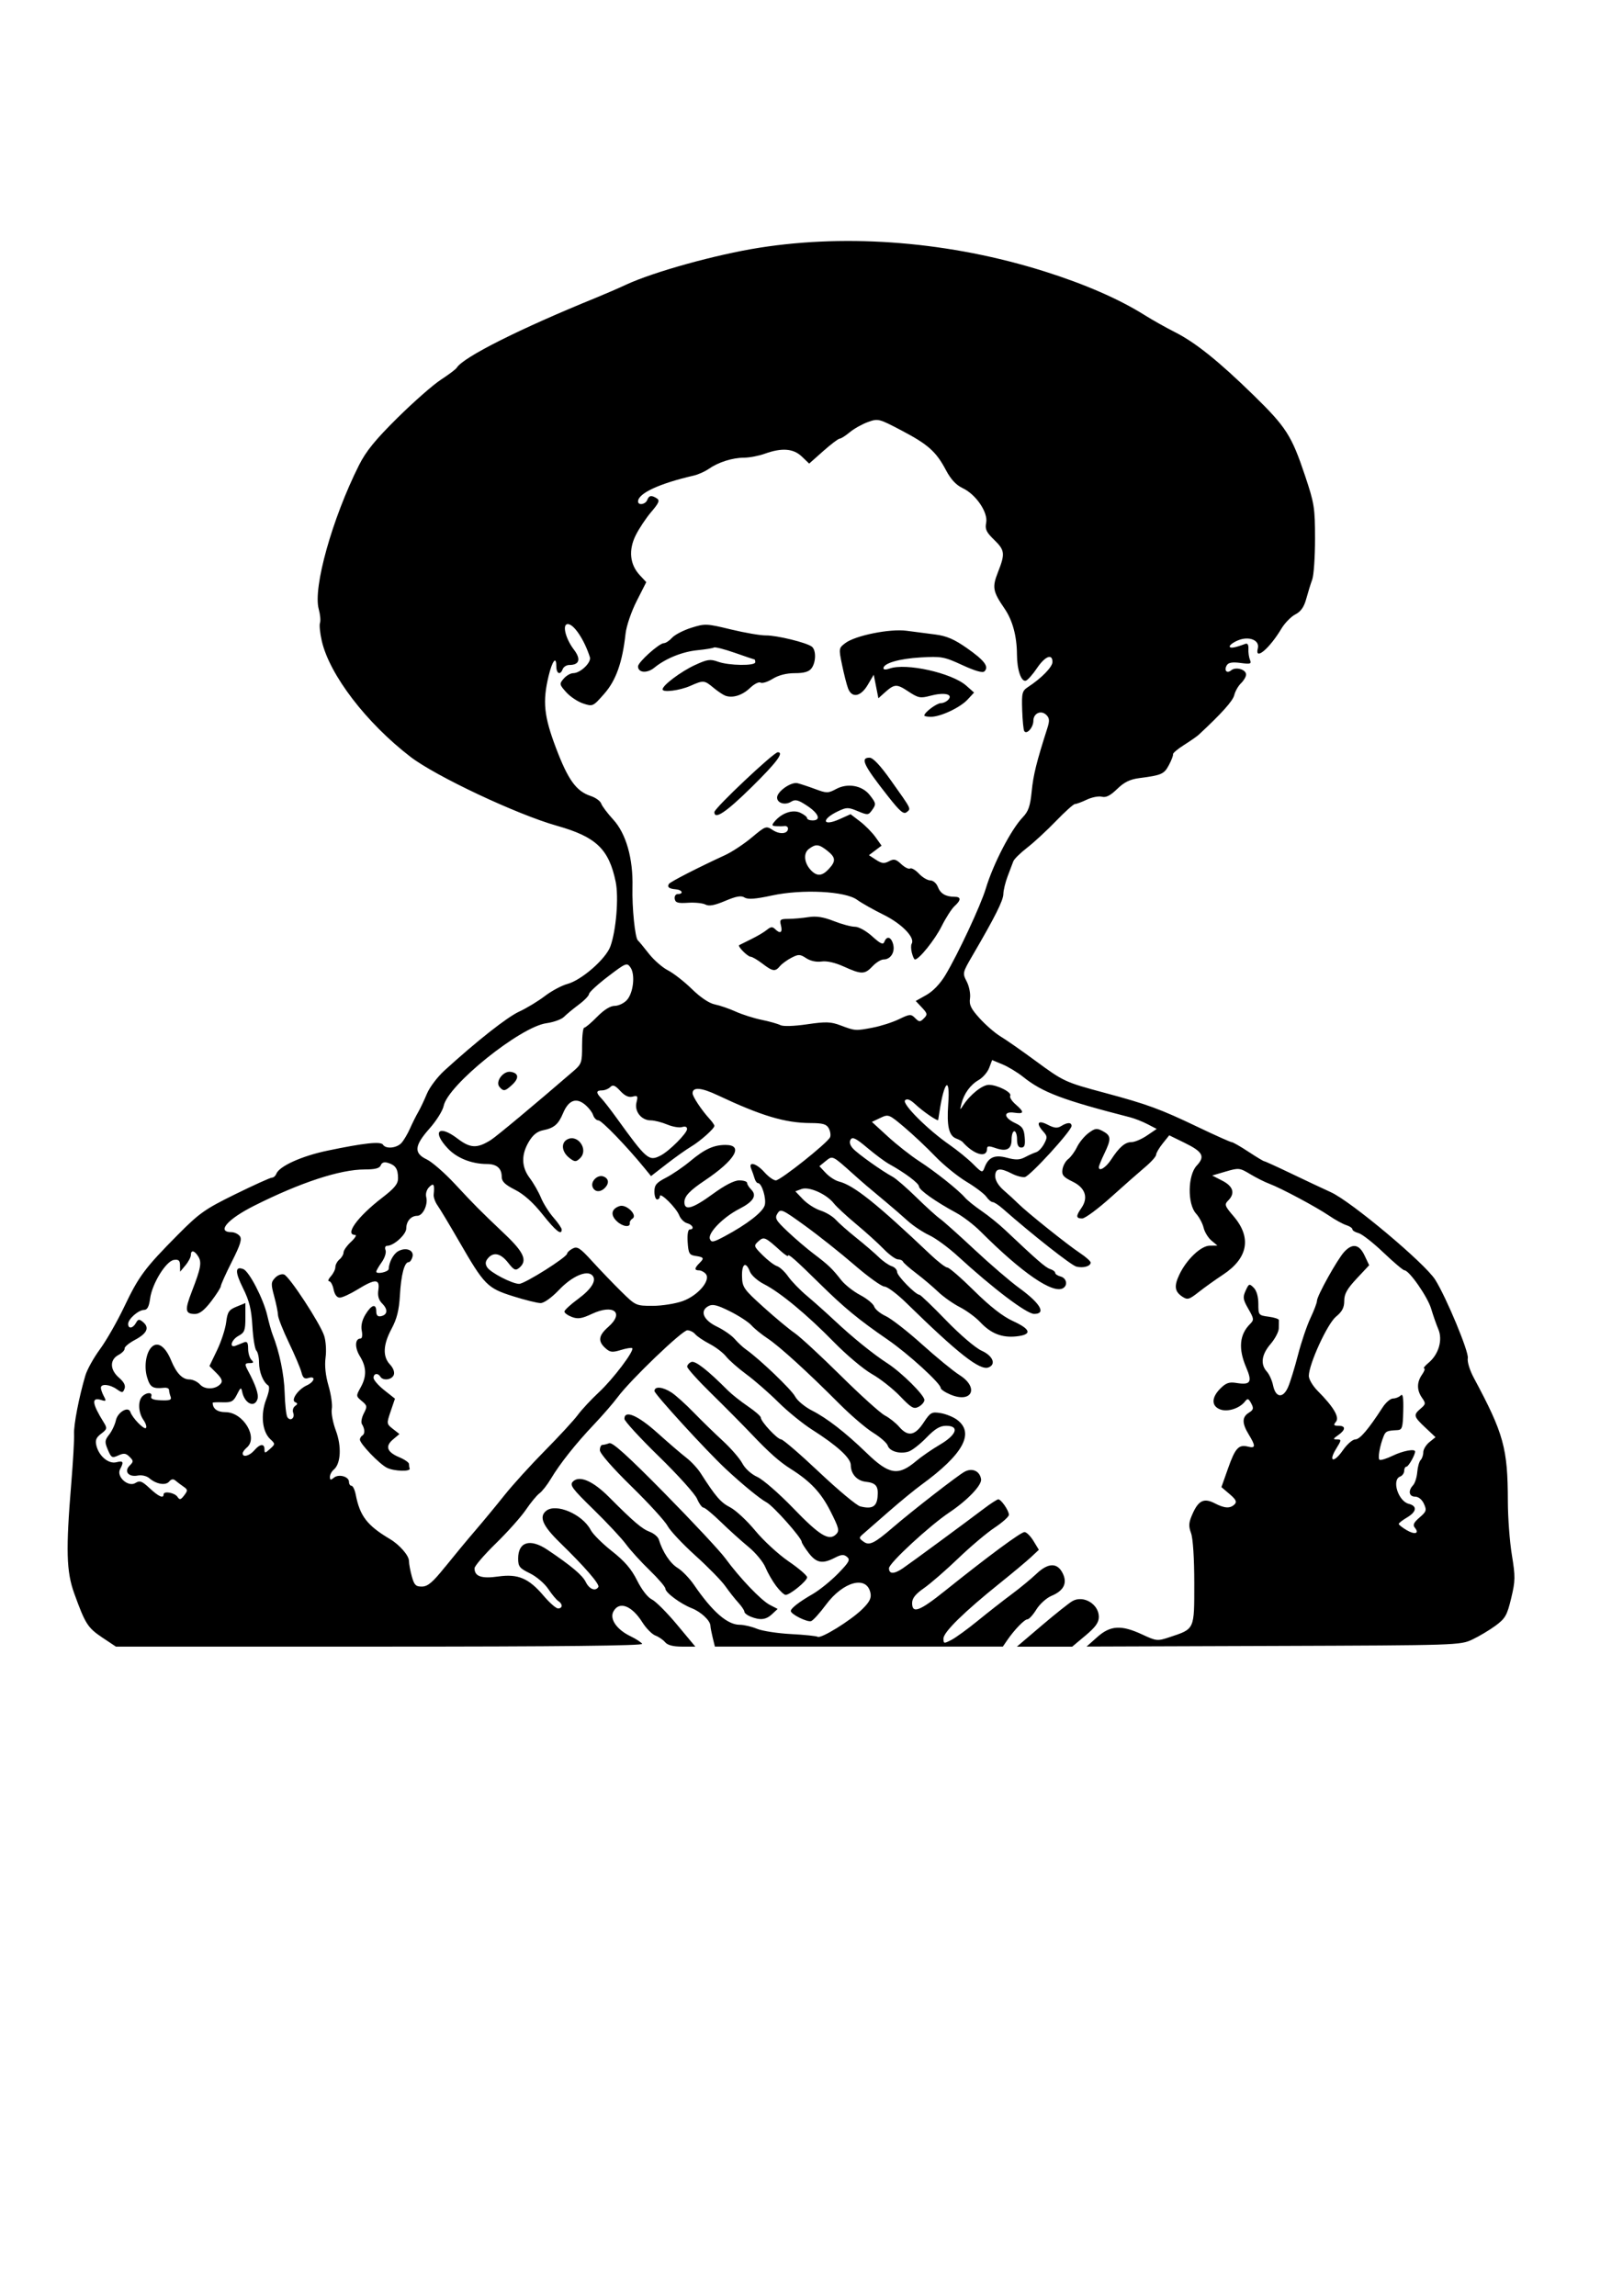 <?xml version="1.0" encoding="UTF-8" standalone="no"?>
<svg
   xmlns:dc="http://purl.org/dc/elements/1.1/"
   xmlns:cc="http://creativecommons.org/ns#"
   xmlns:rdf="http://www.w3.org/1999/02/22-rdf-syntax-ns#"
   xmlns:svg="http://www.w3.org/2000/svg"
   xmlns="http://www.w3.org/2000/svg"
   xmlns:sodipodi="http://sodipodi.sourceforge.net/DTD/sodipodi-0.dtd"
   xmlns:inkscape="http://www.inkscape.org/namespaces/inkscape"
   sodipodi:docname="panchovilla.svg"
   inkscape:version="1.0 (4035a4f, 2020-05-01)"
   id="svg636"
   version="1.1"
   viewBox="0 0 210 297"
   height="297mm"
   width="210mm">
  <defs
     id="defs630" />
  <sodipodi:namedview
     inkscape:window-maximized="0"
     inkscape:window-y="133"
     inkscape:window-x="3"
     inkscape:window-height="676"
     inkscape:window-width="1252"
     showgrid="false"
     inkscape:document-rotation="0"
     inkscape:current-layer="layer1"
     inkscape:document-units="mm"
     inkscape:cy="560"
     inkscape:cx="400"
     inkscape:zoom="0.35"
     inkscape:pageshadow="2"
     inkscape:pageopacity="0.0"
     borderopacity="1.0"
     bordercolor="#666666"
     pagecolor="#ffffff"
     id="base" />
  
  <g
     id="layer1"
     inkscape:groupmode="layer"
     inkscape:label="Layer 1">
    <path
       inkscape:export-ydpi="96"
       inkscape:export-xdpi="96"
       id="path652"
       d="m 13.219,211.832 c -1.874,-1.262 -2.187,-1.755 -3.609,-5.686 -1.029,-2.844 -1.103,-5.595 -0.386,-14.287 0.232,-2.813 0.394,-5.664 0.36,-6.335 -0.061,-1.184 0.625,-4.744 1.461,-7.58 0.225,-0.765 1.077,-2.298 1.892,-3.405 0.815,-1.108 2.227,-3.577 3.137,-5.488 1.887,-3.963 2.666,-5.008 6.945,-9.322 2.781,-2.804 3.501,-3.312 7.432,-5.243 2.394,-1.176 4.523,-2.138 4.732,-2.138 0.209,0 0.466,-0.226 0.572,-0.502 0.374,-0.976 3.276,-2.291 6.586,-2.984 4.758,-0.997 6.934,-1.231 7.215,-0.776 0.365,0.59 1.787,0.449 2.397,-0.237 0.302,-0.34 0.794,-1.173 1.094,-1.852 0.3,-0.679 0.775,-1.632 1.057,-2.117 0.282,-0.485 0.791,-1.558 1.133,-2.384 0.341,-0.826 1.359,-2.176 2.261,-2.999 4.179,-3.81 8.101,-6.901 9.687,-7.634 0.955,-0.441 2.447,-1.344 3.314,-2.007 0.867,-0.662 2.181,-1.367 2.919,-1.565 1.834,-0.494 4.966,-3.232 5.559,-4.859 0.746,-2.047 1.099,-6.361 0.685,-8.361 -0.879,-4.239 -2.536,-5.816 -7.615,-7.247 -5.151,-1.451 -15.682,-6.411 -18.945,-8.922 -5.706,-4.391 -10.451,-10.587 -11.462,-14.968 -0.236,-1.021 -0.342,-2.081 -0.237,-2.355 0.105,-0.274 0.032,-1.077 -0.163,-1.784 -0.762,-2.758 1.745,-11.717 5.209,-18.614 0.908,-1.807 2.112,-3.289 4.984,-6.128 2.083,-2.059 4.61,-4.279 5.616,-4.933 1.006,-0.654 1.929,-1.351 2.052,-1.549 0.845,-1.367 8.149,-5.038 17.992,-9.043 1.164,-0.474 2.91,-1.231 3.881,-1.684 3.571,-1.666 11.67,-3.913 17.286,-4.796 11.675,-1.837 24.769,-0.751 36.865,3.057 5.226,1.645 9.668,3.581 12.959,5.647 1.016,0.638 2.781,1.631 3.923,2.207 2.663,1.344 5.67,3.754 10.183,8.161 4.226,4.127 4.931,5.227 6.662,10.395 1.209,3.61 1.297,4.16 1.3,8.166 0.002,2.363 -0.161,4.744 -0.363,5.292 -0.202,0.548 -0.549,1.67 -0.773,2.493 -0.289,1.066 -0.697,1.648 -1.417,2.02 -0.556,0.287 -1.369,1.122 -1.806,1.854 -1.541,2.578 -3.477,4.197 -3.045,2.546 0.278,-1.064 -1.128,-1.638 -2.561,-1.045 -0.591,0.245 -1.074,0.595 -1.074,0.779 0,0.296 0.641,0.192 2.028,-0.329 0.281,-0.105 0.423,0.136 0.393,0.666 -0.026,0.457 0.066,1.095 0.203,1.418 0.217,0.51 0.057,0.561 -1.223,0.39 -1.03,-0.138 -1.561,-0.055 -1.767,0.278 -0.415,0.672 -0.02,1.151 0.556,0.673 0.596,-0.495 1.926,-0.114 1.926,0.551 0,0.27 -0.295,0.776 -0.656,1.123 -0.361,0.347 -0.754,1.04 -0.873,1.539 -0.179,0.749 -1.645,2.382 -4.598,5.123 -0.229,0.212 -1.086,0.809 -1.906,1.327 -0.82,0.517 -1.458,1.058 -1.419,1.202 0.039,0.144 -0.202,0.775 -0.537,1.402 -0.62,1.164 -0.944,1.306 -3.821,1.678 -1.214,0.157 -1.957,0.521 -2.87,1.408 -0.88,0.854 -1.445,1.141 -1.977,1.002 -0.41,-0.107 -1.285,0.062 -1.946,0.375 -0.661,0.313 -1.352,0.57 -1.537,0.57 -0.185,0 -1.292,0.992 -2.461,2.205 -1.169,1.213 -2.843,2.76 -3.721,3.44 -0.878,0.679 -1.686,1.473 -1.795,1.764 -0.109,0.291 -0.44,1.164 -0.735,1.94 -0.295,0.776 -0.544,1.808 -0.553,2.293 -0.016,0.844 -1.075,2.956 -3.976,7.926 -1.315,2.253 -1.327,2.307 -0.761,3.402 0.316,0.612 0.506,1.585 0.421,2.163 -0.124,0.847 0.12,1.351 1.266,2.61 0.781,0.858 1.986,1.901 2.679,2.318 0.692,0.417 2.688,1.808 4.434,3.091 3.767,2.768 3.88,2.821 9.086,4.219 5.489,1.475 7.153,2.085 11.982,4.395 2.274,1.088 4.262,1.978 4.418,1.978 0.156,0 1.127,0.556 2.158,1.235 1.031,0.679 1.954,1.235 2.052,1.235 0.097,0 1.652,0.708 3.456,1.574 1.803,0.866 4.131,1.961 5.172,2.435 2.622,1.193 12.178,9.211 13.497,11.325 1.452,2.326 4.358,9.315 4.209,10.12 -0.089,0.479 0.245,1.571 0.793,2.592 3.862,7.199 4.38,9.079 4.391,15.943 0.004,2.097 0.236,5.216 0.517,6.93 0.463,2.826 0.455,3.35 -0.088,5.613 -0.53,2.207 -0.763,2.617 -2.016,3.541 -0.78,0.575 -2.132,1.383 -3.005,1.795 -1.565,0.739 -1.935,0.751 -25.753,0.832 l -24.165,0.082 1.382,-1.229 c 1.704,-1.516 3.107,-1.596 5.818,-0.334 1.843,0.858 1.964,0.87 3.544,0.345 3.267,-1.085 3.191,-0.92 3.191,-6.968 0,-3.211 -0.166,-5.793 -0.416,-6.485 -0.349,-0.965 -0.312,-1.38 0.226,-2.575 0.759,-1.682 1.476,-2 2.87,-1.273 1.235,0.644 1.976,0.679 2.536,0.119 0.323,-0.323 0.177,-0.625 -0.642,-1.323 l -1.061,-0.904 0.859,-2.43 c 0.933,-2.639 1.372,-3.114 2.591,-2.808 0.979,0.246 0.997,-0.072 0.09,-1.561 -0.894,-1.466 -0.891,-2.263 0.009,-2.825 0.601,-0.375 0.649,-0.566 0.306,-1.207 -0.344,-0.643 -0.469,-0.682 -0.802,-0.252 -0.698,0.9 -2.25,1.397 -3.215,1.03 -1.154,-0.439 -1.144,-1.536 0.025,-2.704 0.722,-0.722 1.144,-0.87 2.059,-0.721 1.854,0.301 2.103,-0.091 1.28,-2.013 -1.035,-2.415 -0.872,-4.236 0.503,-5.611 0.531,-0.531 0.514,-0.68 -0.221,-1.957 -0.697,-1.211 -0.74,-1.504 -0.35,-2.359 0.419,-0.92 0.481,-0.942 1.044,-0.378 0.374,0.374 0.599,1.159 0.599,2.086 0,1.453 0.029,1.49 1.335,1.662 0.734,0.097 1.329,0.295 1.323,0.441 -0.006,0.146 -0.012,0.622 -0.013,1.058 -3.5e-4,0.437 -0.476,1.349 -1.058,2.028 -1.177,1.375 -1.347,2.624 -0.488,3.574 0.314,0.347 0.677,1.152 0.808,1.79 0.328,1.606 1.29,1.714 1.941,0.218 0.28,-0.644 0.858,-2.521 1.284,-4.17 0.426,-1.649 1.152,-3.795 1.614,-4.768 0.461,-0.973 0.839,-1.973 0.839,-2.221 0,-0.636 2.649,-5.392 3.53,-6.338 1.068,-1.147 1.936,-0.991 2.63,0.473 l 0.597,1.257 -1.615,1.726 c -1.245,1.331 -1.614,1.992 -1.612,2.888 0.002,0.868 -0.268,1.385 -1.072,2.046 -1.113,0.915 -3.5,6.121 -3.511,7.659 -0.003,0.43 0.513,1.303 1.146,1.94 2.059,2.07 2.851,3.407 2.365,3.993 -0.354,0.426 -0.298,0.517 0.32,0.517 0.97,0 0.954,0.522 -0.035,1.215 -0.678,0.475 -0.698,0.549 -0.148,0.549 0.592,0 0.584,0.084 -0.109,1.207 -1.06,1.715 -0.302,1.888 0.869,0.198 0.535,-0.773 1.259,-1.405 1.608,-1.405 0.586,0 1.678,-1.28 3.535,-4.145 0.409,-0.631 1.013,-1.147 1.343,-1.147 0.33,0 0.776,-0.176 0.991,-0.391 0.286,-0.286 0.375,0.259 0.332,2.028 -0.052,2.148 -0.137,2.423 -0.761,2.455 -1.336,0.068 -1.51,0.143 -1.764,0.758 -0.504,1.222 -0.8,2.917 -0.538,3.08 0.147,0.091 0.917,-0.148 1.71,-0.531 1.317,-0.636 2.887,-0.928 2.887,-0.537 0,0.45 -0.859,1.957 -1.115,1.957 -0.163,0 -0.296,0.243 -0.296,0.54 0,0.297 -0.238,0.632 -0.529,0.743 -1.117,0.429 -0.242,3.184 1.119,3.526 1.129,0.283 1.029,1.025 -0.237,1.773 -0.582,0.344 -1.058,0.715 -1.058,0.826 0,0.11 0.454,0.469 1.009,0.797 1.077,0.636 1.706,0.453 1.071,-0.311 -0.29,-0.349 -0.142,-0.669 0.608,-1.314 0.892,-0.767 0.949,-0.945 0.57,-1.776 -0.252,-0.553 -0.707,-0.923 -1.134,-0.923 -0.8,0 -0.941,-0.767 -0.272,-1.474 0.243,-0.256 0.486,-1.02 0.542,-1.696 0.056,-0.676 0.254,-1.383 0.441,-1.57 0.187,-0.187 0.34,-0.64 0.34,-1.007 0,-0.367 0.356,-0.955 0.791,-1.307 l 0.791,-0.64 -1.32,-1.245 c -1.526,-1.439 -1.572,-1.625 -0.6,-2.457 0.662,-0.567 0.676,-0.678 0.176,-1.392 -0.692,-0.988 -0.69,-2.015 0.006,-3.009 0.302,-0.431 0.421,-0.789 0.265,-0.796 -0.157,-0.006 0.105,-0.336 0.582,-0.733 1.299,-1.081 1.842,-2.951 1.258,-4.327 -0.258,-0.607 -0.678,-1.808 -0.934,-2.67 -0.455,-1.53 -2.842,-4.959 -3.453,-4.959 -0.169,0 -1.395,-1.038 -2.726,-2.306 -1.33,-1.269 -2.776,-2.397 -3.213,-2.508 -0.437,-0.111 -0.794,-0.332 -0.794,-0.492 0,-0.16 -0.357,-0.403 -0.794,-0.539 -0.437,-0.137 -1.429,-0.681 -2.205,-1.21 -1.666,-1.135 -6.255,-3.587 -7.761,-4.147 -0.582,-0.216 -1.693,-0.775 -2.469,-1.242 -1.357,-0.816 -1.479,-0.828 -3.162,-0.334 l -1.751,0.514 1.31,0.672 c 1.422,0.729 1.688,1.638 0.755,2.572 -0.506,0.506 -0.443,0.688 0.7,2.023 2.367,2.766 1.883,5.423 -1.379,7.572 -0.97,0.639 -2.382,1.649 -3.137,2.243 -1.241,0.977 -1.445,1.034 -2.117,0.588 -0.991,-0.657 -1.085,-1.365 -0.38,-2.851 0.93,-1.96 2.79,-3.73 3.934,-3.743 l 0.994,-0.012 -0.775,-0.647 c -0.426,-0.356 -0.884,-1.105 -1.016,-1.664 -0.133,-0.559 -0.575,-1.384 -0.982,-1.832 -1.127,-1.24 -1.076,-4.956 0.085,-6.193 1.125,-1.198 0.81,-1.793 -1.565,-2.956 l -1.985,-0.972 -0.848,1.058 c -0.466,0.582 -0.848,1.238 -0.849,1.458 -0.001,0.22 -0.637,0.934 -1.414,1.587 -0.777,0.653 -2.78,2.418 -4.451,3.921 -1.671,1.504 -3.338,2.734 -3.703,2.734 -0.808,0 -0.834,-0.306 -0.112,-1.337 0.945,-1.349 0.528,-2.623 -1.12,-3.426 -1.212,-0.59 -1.428,-0.85 -1.316,-1.587 0.073,-0.485 0.407,-1.086 0.741,-1.336 0.334,-0.25 0.847,-0.95 1.14,-1.556 0.292,-0.606 0.965,-1.422 1.495,-1.814 0.851,-0.629 1.067,-0.657 1.852,-0.236 1.074,0.575 1.101,1.01 0.184,2.909 -0.388,0.803 -0.706,1.589 -0.706,1.747 0,0.619 0.919,0.054 1.587,-0.978 1.049,-1.617 1.803,-2.264 2.639,-2.264 0.412,0 1.314,-0.384 2.004,-0.853 l 1.255,-0.853 -1.185,-0.614 c -0.652,-0.338 -1.662,-0.736 -2.244,-0.886 -8.744,-2.242 -11.341,-3.223 -13.841,-5.224 -0.731,-0.585 -1.935,-1.316 -2.676,-1.624 l -1.348,-0.56 -0.381,1.009 c -0.21,0.555 -0.82,1.261 -1.356,1.569 -1.083,0.622 -1.907,1.76 -2.241,3.097 -0.205,0.82 -0.189,0.834 0.228,0.187 0.895,-1.388 2.483,-2.657 3.325,-2.657 1.103,0 3.03,0.987 2.764,1.416 -0.111,0.18 0.201,0.678 0.694,1.107 1.169,1.017 1.131,1.27 -0.162,1.08 -1.45,-0.213 -1.388,0.646 0.096,1.336 0.945,0.439 1.158,0.754 1.248,1.852 0.084,1.01 -0.021,1.323 -0.441,1.323 -0.376,10e-6 -0.55,-0.335 -0.55,-1.058 0,-0.582 -0.159,-1.058 -0.353,-1.058 -0.194,0 -0.353,0.481 -0.353,1.069 0,1.276 -0.646,1.613 -2.112,1.102 -0.838,-0.292 -1.063,-0.27 -1.063,0.103 0,1.249 -1.697,0.773 -3.172,-0.888 -0.099,-0.111 -0.46,-0.306 -0.802,-0.432 -0.959,-0.354 -1.253,-1.6 -1.049,-4.449 0.269,-3.757 -0.536,-3.032 -1.139,1.026 -0.072,0.485 -0.144,0.94 -0.16,1.011 -0.049,0.22 -1.92,-1.056 -2.941,-2.007 -0.679,-0.631 -1.084,-0.793 -1.343,-0.534 -0.439,0.439 2.894,3.776 5.76,5.767 1.016,0.705 2.386,1.822 3.044,2.482 1.124,1.126 1.214,1.156 1.46,0.491 0.509,-1.376 1.311,-1.735 2.918,-1.306 1.147,0.306 1.657,0.288 2.354,-0.083 0.489,-0.261 1.13,-0.547 1.425,-0.635 0.294,-0.089 0.757,-0.576 1.028,-1.083 0.433,-0.809 0.422,-1 -0.094,-1.57 -0.997,-1.102 -0.725,-1.564 0.538,-0.911 0.868,0.449 1.269,0.491 1.759,0.185 0.802,-0.501 1.35,-0.507 1.35,-0.014 0,0.616 -5.368,6.486 -6.041,6.607 -0.338,0.06 -1.093,-0.138 -1.679,-0.441 -1.544,-0.798 -2.158,-0.705 -2.158,0.329 0,0.551 0.421,1.243 1.128,1.852 0.62,0.535 1.454,1.3 1.852,1.7 1.082,1.086 6.393,5.336 7.98,6.386 0.763,0.505 1.387,1.061 1.387,1.235 0,0.478 -0.96,0.749 -1.853,0.523 -0.66,-0.167 -5.665,-4.105 -9.521,-7.493 -0.532,-0.467 -1.118,-0.85 -1.303,-0.85 -0.185,0 -0.554,-0.312 -0.821,-0.693 -0.267,-0.381 -1.427,-1.258 -2.578,-1.949 -1.151,-0.691 -2.966,-2.167 -4.033,-3.28 -1.067,-1.113 -2.86,-2.801 -3.985,-3.752 -2.011,-1.7 -2.062,-1.72 -3.128,-1.215 l -1.083,0.513 2.069,1.897 c 1.138,1.043 2.945,2.465 4.014,3.159 2.142,1.391 5.078,3.723 5.957,4.734 0.31,0.357 1.279,1.137 2.152,1.733 0.873,0.596 2.223,1.684 2.999,2.417 4.246,4.01 5.281,4.908 5.874,5.096 0.359,0.114 0.653,0.337 0.653,0.495 0,0.158 0.318,0.371 0.706,0.472 0.752,0.197 0.954,1.114 0.33,1.499 -1.304,0.806 -5.31,-1.94 -10.712,-7.342 -0.842,-0.842 -2.248,-1.919 -3.124,-2.393 -2.693,-1.458 -4.812,-2.957 -4.825,-3.416 -0.012,-0.415 -1.823,-1.772 -3.891,-2.915 -0.527,-0.291 -1.788,-1.23 -2.804,-2.087 -1.451,-1.224 -1.912,-1.453 -2.15,-1.066 -0.196,0.318 -0.092,0.727 0.296,1.156 0.616,0.683 3.729,2.9 5.136,3.659 0.435,0.234 1.815,1.429 3.066,2.655 1.252,1.226 2.627,2.473 3.057,2.773 0.43,0.3 2.434,2.091 4.455,3.98 2.02,1.889 4.638,4.137 5.817,4.994 2.74,1.994 3.513,3.34 1.917,3.34 -0.969,0 -5.318,-3.29 -9.874,-7.47 -1.208,-1.108 -2.875,-2.329 -3.704,-2.714 -0.83,-0.385 -2.091,-1.228 -2.803,-1.873 -0.712,-0.645 -1.963,-1.728 -2.78,-2.407 -2.393,-1.989 -2.91,-2.431 -4.246,-3.628 -2.725,-2.443 -2.66,-2.412 -3.568,-1.676 l -0.811,0.658 0.827,0.882 c 0.455,0.485 1.218,0.98 1.696,1.1 1.921,0.482 4.864,2.831 11.848,9.455 0.972,0.922 1.957,1.676 2.19,1.676 0.233,0 1.794,1.355 3.468,3.011 2.043,2.02 3.688,3.305 5.001,3.906 2.368,1.084 2.525,1.767 0.458,1.989 -1.86,0.199 -3.301,-0.368 -4.674,-1.84 -0.582,-0.624 -1.773,-1.5 -2.646,-1.947 -0.873,-0.447 -2.143,-1.344 -2.822,-1.995 -0.679,-0.651 -1.949,-1.724 -2.822,-2.386 -0.873,-0.662 -1.64,-1.337 -1.705,-1.5 -0.065,-0.163 -0.361,-0.297 -0.659,-0.297 -0.298,0 -1.127,-0.604 -1.844,-1.343 -0.717,-0.738 -2.319,-2.188 -3.56,-3.221 -1.241,-1.033 -2.539,-2.237 -2.884,-2.675 -0.953,-1.211 -3.214,-2.217 -4.18,-1.859 l -0.804,0.297 0.997,1.041 c 0.548,0.572 1.566,1.223 2.262,1.446 0.696,0.223 1.582,0.757 1.97,1.186 0.388,0.43 1.579,1.48 2.646,2.334 1.067,0.854 2.379,1.981 2.915,2.504 0.536,0.523 1.29,1.05 1.676,1.173 0.385,0.122 0.701,0.458 0.701,0.746 0,0.508 2.394,2.952 2.895,2.955 0.137,10e-4 1.685,1.486 3.44,3.3 1.813,1.874 3.8,3.573 4.601,3.934 1.459,0.658 1.914,1.769 0.886,2.164 -1.108,0.425 -3.906,-1.772 -10.628,-8.345 -1.186,-1.16 -2.456,-2.111 -2.822,-2.114 -0.366,-0.003 -2.114,-1.258 -3.885,-2.788 -1.771,-1.531 -4.641,-3.812 -6.379,-5.069 -2.988,-2.162 -3.183,-2.249 -3.588,-1.6 -0.378,0.606 -0.223,0.881 1.321,2.34 0.962,0.91 2.485,2.21 3.383,2.889 1.888,1.428 2.373,1.891 3.539,3.381 0.468,0.598 1.575,1.472 2.46,1.94 0.885,0.469 1.7,1.139 1.812,1.49 0.112,0.351 0.785,0.906 1.496,1.233 0.711,0.328 2.823,1.972 4.693,3.655 1.87,1.682 4.053,3.471 4.851,3.974 2.573,1.625 1.617,3.692 -1.169,2.528 -0.693,-0.29 -1.261,-0.673 -1.261,-0.851 0,-0.596 -4.217,-4.441 -6.872,-6.266 -3.72,-2.556 -5.617,-4.118 -8.72,-7.174 -3.191,-3.143 -4.163,-3.999 -4.163,-3.668 0,0.133 -0.437,-0.152 -0.97,-0.635 -2.003,-1.811 -2.156,-1.877 -2.87,-1.232 -0.628,0.569 -0.609,0.633 0.553,1.794 0.662,0.662 1.497,1.297 1.856,1.411 0.358,0.114 1.008,0.717 1.445,1.341 0.436,0.624 1.525,1.748 2.419,2.498 0.894,0.75 2.499,2.182 3.566,3.182 2.369,2.22 4.996,4.346 6.879,5.566 1.813,1.175 4.763,4.103 4.763,4.728 0,0.265 -0.33,0.658 -0.733,0.874 -0.642,0.344 -0.941,0.175 -2.42,-1.368 -0.928,-0.968 -2.565,-2.255 -3.638,-2.861 -1.073,-0.605 -3.278,-2.458 -4.9,-4.117 -3.467,-3.545 -6.958,-6.44 -9.06,-7.512 -0.837,-0.427 -1.648,-1.15 -1.832,-1.634 -0.516,-1.356 -1.057,-1.019 -1.015,0.632 0.036,1.406 0.209,1.654 2.772,3.969 1.504,1.358 3.315,2.866 4.026,3.351 0.71,0.485 3.392,2.961 5.959,5.502 2.567,2.541 5.144,4.867 5.726,5.17 0.582,0.303 1.414,0.962 1.85,1.466 1.137,1.315 2.032,1.165 3.154,-0.53 0.887,-1.34 1.048,-1.431 2.202,-1.244 0.685,0.111 1.645,0.5 2.135,0.864 2.309,1.717 0.796,4.473 -4.623,8.417 -0.848,0.617 -2.733,2.163 -4.188,3.434 -1.455,1.271 -2.936,2.565 -3.292,2.875 -0.626,0.546 -0.626,0.578 0,1.041 0.744,0.551 1.392,0.236 3.821,-1.856 2.475,-2.132 8.392,-6.728 9.261,-7.193 0.991,-0.53 1.97,-0.085 2.129,0.969 0.116,0.766 -1.758,2.729 -4.107,4.3 -2.562,1.714 -7.803,6.556 -7.808,7.214 -0.006,0.777 0.645,0.787 1.769,0.028 0.946,-0.639 8.021,-5.843 10.543,-7.755 0.856,-0.649 1.681,-1.18 1.832,-1.18 0.37,0 1.373,1.46 1.373,2 0,0.237 -0.833,0.986 -1.852,1.663 -1.019,0.677 -3.144,2.471 -4.722,3.988 -1.579,1.516 -3.563,3.24 -4.41,3.83 -1.109,0.773 -1.54,1.316 -1.54,1.94 0,1.413 0.958,1.054 4.273,-1.603 5.575,-4.467 9.794,-7.585 10.266,-7.585 0.255,0 0.779,0.516 1.162,1.147 l 0.698,1.147 -1.011,0.946 c -0.556,0.52 -2.382,2.046 -4.057,3.39 -4.583,3.677 -7.275,6.316 -7.275,7.134 0,0.681 0.056,0.691 1.024,0.19 0.563,-0.291 2.111,-1.416 3.44,-2.501 1.329,-1.084 3.289,-2.618 4.356,-3.409 1.067,-0.791 2.516,-1.985 3.221,-2.654 1.53,-1.453 2.717,-1.458 3.407,-0.016 0.598,1.251 0.103,2.22 -1.471,2.877 -0.643,0.268 -1.523,1.062 -1.956,1.763 -0.433,0.701 -0.955,1.275 -1.159,1.275 -0.386,0 -1.697,1.359 -2.637,2.734 l -0.543,0.794 h -18.628 -18.629 l -0.283,-1.147 c -0.155,-0.631 -0.289,-1.331 -0.297,-1.556 -0.024,-0.673 -1.216,-1.79 -2.412,-2.261 -1.473,-0.58 -3.414,-2.022 -3.414,-2.536 0,-0.224 -0.913,-1.289 -2.028,-2.367 -1.116,-1.078 -2.494,-2.593 -3.063,-3.367 -0.569,-0.774 -2.464,-2.802 -4.21,-4.505 -2.787,-2.719 -3.112,-3.161 -2.659,-3.614 0.836,-0.836 2.586,-0.082 4.674,2.015 3.181,3.195 4.253,4.109 5.267,4.492 0.539,0.203 1.065,0.65 1.169,0.993 0.491,1.609 1.471,3.089 2.436,3.676 0.583,0.354 1.536,1.341 2.118,2.191 2.373,3.468 4.313,5.162 5.911,5.162 0.545,0 1.548,0.233 2.228,0.517 0.68,0.284 2.658,0.592 4.396,0.683 1.737,0.091 3.296,0.251 3.464,0.355 0.433,0.267 4.221,-2.07 5.733,-3.537 0.964,-0.936 1.23,-1.443 1.103,-2.105 -0.448,-2.344 -3.522,-1.54 -5.776,1.511 -0.778,1.052 -1.631,1.997 -1.898,2.099 -0.481,0.185 -2.637,-0.885 -2.637,-1.308 0,-0.345 1.083,-1.183 2.822,-2.184 0.873,-0.503 2.35,-1.694 3.281,-2.648 1.446,-1.48 1.617,-1.797 1.172,-2.166 -0.416,-0.345 -0.737,-0.321 -1.588,0.118 -1.593,0.824 -2.38,0.678 -3.376,-0.628 -0.495,-0.649 -0.9,-1.291 -0.9,-1.427 0,-0.522 -3.669,-4.65 -4.546,-5.115 -0.852,-0.451 -3.205,-2.382 -5.332,-4.374 -2.503,-2.344 -9.172,-9.637 -9.172,-10.029 0,-0.652 1.076,-0.553 2.224,0.204 0.544,0.359 1.82,1.509 2.835,2.555 1.015,1.047 2.713,2.701 3.773,3.676 1.06,0.975 2.201,2.291 2.536,2.924 0.357,0.676 1.158,1.4 1.94,1.755 0.732,0.332 2.827,2.156 4.655,4.052 3.413,3.541 4.626,4.277 5.542,3.36 0.452,-0.452 0.359,-0.823 -0.757,-3.019 -1.205,-2.372 -2.589,-3.841 -5.119,-5.434 -1.451,-0.914 -2.787,-2.099 -5.069,-4.5 -1.184,-1.246 -3.542,-3.626 -5.24,-5.291 -1.698,-1.664 -3.087,-3.208 -3.087,-3.43 0,-0.222 0.244,-0.498 0.543,-0.613 0.505,-0.194 2.092,1.045 4.725,3.687 0.498,0.499 1.659,1.42 2.581,2.045 0.922,0.626 1.676,1.283 1.676,1.461 0,0.515 2.145,2.818 2.624,2.818 0.239,0 2.45,1.903 4.913,4.229 2.463,2.326 4.858,4.325 5.322,4.441 1.526,0.383 2.126,0.057 2.248,-1.221 0.134,-1.397 -0.196,-1.817 -1.543,-1.965 -1.124,-0.123 -1.922,-1.02 -1.922,-2.159 0,-0.902 -1.761,-2.513 -4.981,-4.56 -1.221,-0.776 -3.199,-2.383 -4.394,-3.57 -1.195,-1.188 -3.049,-2.806 -4.12,-3.597 -1.071,-0.791 -2.257,-1.833 -2.637,-2.315 -0.379,-0.482 -1.339,-1.216 -2.133,-1.629 -0.794,-0.414 -1.632,-0.98 -1.863,-1.258 -0.231,-0.278 -0.691,-0.506 -1.022,-0.506 -0.665,0 -7.368,6.433 -9.013,8.65 -0.573,0.772 -1.947,2.357 -3.052,3.521 -2.364,2.489 -4.425,5.087 -5.599,7.056 -0.463,0.776 -1.123,1.617 -1.468,1.868 -0.345,0.251 -1.133,1.204 -1.751,2.117 -0.618,0.913 -2.367,2.874 -3.887,4.358 -1.52,1.484 -2.764,2.933 -2.764,3.22 0,1.053 0.909,1.368 3.059,1.062 2.577,-0.366 3.951,0.219 5.898,2.514 0.755,0.89 1.588,1.618 1.852,1.618 0.603,0 0.624,-0.579 0.035,-0.953 -0.244,-0.155 -0.832,-0.861 -1.305,-1.569 -0.473,-0.708 -1.543,-1.618 -2.378,-2.024 -1.334,-0.648 -1.517,-0.878 -1.517,-1.906 0,-2.178 1.553,-2.64 3.799,-1.132 3.071,2.063 4.519,3.281 4.951,4.169 0.451,0.926 1.254,1.243 1.626,0.642 0.212,-0.343 -1.745,-2.602 -4.996,-5.769 -2.204,-2.146 -2.708,-3.311 -1.764,-4.078 1.28,-1.041 4.715,0.433 5.777,2.479 0.278,0.535 1.514,1.765 2.747,2.734 1.644,1.292 2.511,2.302 3.253,3.788 0.597,1.197 1.377,2.201 1.906,2.453 0.492,0.235 1.959,1.704 3.26,3.266 l 2.366,2.839 h -1.718 c -1.146,0 -1.874,-0.188 -2.187,-0.566 -0.258,-0.311 -0.828,-0.702 -1.265,-0.868 -0.437,-0.166 -1.196,-0.937 -1.685,-1.712 -1.376,-2.179 -3.002,-2.785 -3.746,-1.396 -0.52,0.972 0.436,2.346 2.232,3.209 0.696,0.334 1.366,0.771 1.489,0.97 0.153,0.247 -10.629,0.363 -33.933,0.363 h -34.157 z m 44.389,-9.142 c 1.121,-1.398 2.867,-3.505 3.881,-4.683 1.013,-1.178 2.715,-3.237 3.782,-4.577 1.067,-1.34 3.436,-3.948 5.264,-5.796 1.828,-1.848 3.733,-3.917 4.233,-4.597 0.5,-0.68 1.731,-2 2.734,-2.933 1.826,-1.698 4.612,-5.386 4.301,-5.696 -0.091,-0.091 -0.75,0.015 -1.466,0.235 -1.119,0.343 -1.401,0.309 -2.011,-0.243 -0.988,-0.894 -0.887,-1.631 0.376,-2.739 2.118,-1.859 0.688,-3 -2.115,-1.688 -1.313,0.615 -1.818,0.692 -2.594,0.397 -0.53,-0.201 -0.963,-0.515 -0.963,-0.698 0,-0.182 0.785,-0.908 1.745,-1.613 1.789,-1.313 2.477,-2.459 1.852,-3.083 -0.706,-0.706 -2.611,0.129 -4.274,1.873 -0.977,1.024 -1.956,1.726 -2.407,1.726 -0.418,0 -2.026,-0.4 -3.572,-0.888 -3.321,-1.049 -3.704,-1.438 -6.943,-7.05 -1.232,-2.134 -2.496,-4.241 -2.809,-4.68 -0.313,-0.44 -0.541,-1.075 -0.507,-1.411 0.136,-1.349 0.005,-1.568 -0.587,-0.977 -0.328,0.328 -0.487,0.874 -0.377,1.295 0.255,0.973 -0.439,2.421 -1.159,2.421 -0.81,0 -1.425,0.705 -1.425,1.634 0,0.78 -1.614,2.247 -2.473,2.247 -0.243,0 -0.332,0.24 -0.209,0.561 0.118,0.309 -0.103,1.008 -0.491,1.554 -0.389,0.546 -0.707,1.098 -0.707,1.227 0,0.382 1.586,0.042 1.605,-0.344 0.045,-0.907 0.624,-1.976 1.255,-2.313 1.006,-0.539 2.049,-0.117 1.826,0.738 -0.1,0.381 -0.325,0.693 -0.502,0.693 -0.548,0 -0.973,1.627 -1.127,4.306 -0.109,1.901 -0.389,3.024 -1.073,4.301 -1.11,2.072 -1.179,3.601 -0.21,4.632 0.429,0.456 0.626,0.996 0.491,1.346 -0.246,0.64 -1.389,0.792 -1.736,0.231 -0.322,-0.521 -0.882,-0.428 -0.882,0.147 0,0.275 0.624,0.994 1.386,1.597 l 1.386,1.098 -0.554,1.627 c -0.546,1.602 -0.541,1.637 0.289,2.288 l 0.844,0.661 -0.832,0.7 c -1.054,0.887 -0.786,1.636 0.827,2.31 0.682,0.285 1.24,0.675 1.24,0.866 0,0.191 0.04,0.453 0.088,0.582 0.163,0.431 -2.018,0.363 -2.937,-0.091 -0.984,-0.487 -3.501,-3.112 -3.501,-3.65 0,-0.182 0.145,-0.42 0.321,-0.53 0.354,-0.219 0.326,-0.857 -0.065,-1.482 -0.139,-0.222 -0.026,-0.841 0.25,-1.374 0.463,-0.893 0.442,-1.02 -0.266,-1.605 -0.75,-0.62 -0.754,-0.663 -0.152,-1.741 0.807,-1.446 0.78,-2.642 -0.092,-4.054 -0.689,-1.114 -0.645,-2.286 0.086,-2.286 0.206,0 0.274,-0.426 0.159,-0.999 -0.131,-0.656 0.034,-1.383 0.48,-2.117 0.779,-1.282 1.396,-1.452 1.396,-0.386 0,0.493 0.192,0.694 0.588,0.617 0.873,-0.169 0.955,-0.864 0.193,-1.626 -0.475,-0.475 -0.626,-1.002 -0.511,-1.786 0.212,-1.445 -0.403,-1.457 -2.685,-0.053 -0.946,0.582 -1.984,1.058 -2.307,1.058 -0.37,0 -0.665,-0.391 -0.799,-1.058 -0.116,-0.582 -0.375,-1.058 -0.575,-1.058 -0.2,0 -0.101,-0.29 0.22,-0.645 0.321,-0.355 0.584,-0.891 0.584,-1.192 0,-0.301 0.238,-0.744 0.529,-0.986 0.291,-0.242 0.529,-0.651 0.529,-0.911 0,-0.259 0.435,-0.875 0.967,-1.368 0.532,-0.493 0.77,-0.896 0.529,-0.896 -1.393,0 0.322,-2.361 3.483,-4.793 1.63,-1.254 2.076,-1.802 2.072,-2.548 -0.007,-1.19 -0.319,-1.673 -1.276,-1.971 -0.511,-0.159 -0.818,-0.061 -0.959,0.305 -0.15,0.391 -0.725,0.54 -2.084,0.54 -3.18,0 -8.326,1.69 -14.309,4.7 -3.478,1.749 -4.896,3.414 -2.909,3.414 0.353,0 0.826,0.222 1.051,0.493 0.321,0.387 0.103,1.1 -1.015,3.318 -0.784,1.554 -1.425,2.976 -1.425,3.16 0,0.184 -0.563,1.072 -1.251,1.973 -0.874,1.145 -1.505,1.638 -2.096,1.638 -1.279,0 -1.348,-0.484 -0.411,-2.901 1.175,-3.033 1.311,-3.776 0.828,-4.548 -0.489,-0.783 -0.951,-0.868 -0.951,-0.175 0,0.27 -0.312,0.865 -0.694,1.323 l -0.694,0.833 -0.012,-0.818 c -0.009,-0.641 -0.181,-0.794 -0.792,-0.706 -1.024,0.148 -2.823,3.062 -3.08,4.992 -0.141,1.054 -0.363,1.472 -0.782,1.476 -0.73,0.006 -2.06,1.177 -2.06,1.814 0,0.667 0.605,0.591 1.007,-0.126 0.287,-0.514 0.42,-0.531 0.915,-0.121 0.869,0.721 0.531,1.471 -1.04,2.308 -0.776,0.413 -1.379,0.917 -1.339,1.119 0.039,0.202 -0.318,0.576 -0.794,0.831 -1.157,0.619 -1.124,1.919 0.076,2.951 0.636,0.547 0.865,1.006 0.708,1.416 -0.213,0.556 -0.299,0.56 -1.02,0.056 -0.902,-0.632 -2.041,-0.73 -2.041,-0.175 0,0.207 0.172,0.698 0.383,1.092 0.336,0.627 0.296,0.688 -0.323,0.492 -1.318,-0.418 -1.226,0.425 0.318,2.907 0.461,0.74 0.431,0.864 -0.341,1.451 -0.659,0.501 -0.793,0.843 -0.613,1.562 0.34,1.353 1.579,2.379 2.574,2.129 0.903,-0.227 0.996,-0.053 0.485,0.903 -0.514,0.96 1.054,2.362 1.989,1.779 0.564,-0.352 0.846,-0.248 1.839,0.679 1.161,1.084 1.803,1.37 1.803,0.801 0,-0.482 1.441,-0.227 1.799,0.319 0.277,0.421 0.419,0.389 0.866,-0.197 0.483,-0.634 0.474,-0.743 -0.095,-1.134 -0.346,-0.238 -0.814,-0.591 -1.04,-0.783 -0.278,-0.237 -0.538,-0.195 -0.807,0.128 -0.455,0.548 -1.67,0.347 -2.563,-0.424 -0.345,-0.298 -0.989,-0.45 -1.497,-0.352 -1.195,0.228 -1.817,-0.523 -1.06,-1.281 0.52,-0.52 0.519,-0.614 -0.009,-1.143 -0.468,-0.468 -0.741,-0.501 -1.453,-0.176 -0.806,0.367 -0.916,0.308 -1.355,-0.736 -0.425,-1.01 -0.406,-1.226 0.169,-1.957 0.355,-0.452 0.748,-1.283 0.872,-1.847 0.236,-1.076 1.611,-1.869 1.874,-1.081 0.255,0.765 1.765,2.321 2.013,2.074 0.133,-0.133 -0.012,-0.605 -0.323,-1.049 -0.668,-0.953 -0.738,-2.453 -0.142,-3.049 0.557,-0.557 1.364,-0.545 1.151,0.018 -0.115,0.303 0.282,0.458 1.271,0.495 1.14,0.043 1.396,-0.054 1.236,-0.47 -0.111,-0.288 -0.201,-0.68 -0.201,-0.87 0,-0.19 -0.278,-0.318 -0.617,-0.283 -1.496,0.152 -1.834,-0.053 -2.222,-1.348 -0.464,-1.549 -0.077,-3.539 0.796,-4.089 0.751,-0.474 1.63,0.246 2.309,1.891 0.692,1.676 1.456,2.469 2.38,2.469 0.425,0 1.039,0.295 1.365,0.655 0.643,0.71 2.048,0.65 2.683,-0.115 0.265,-0.319 0.114,-0.692 -0.551,-1.357 l -0.917,-0.917 0.983,-2.044 c 0.541,-1.124 1.071,-2.747 1.179,-3.607 0.17,-1.355 0.349,-1.625 1.343,-2.029 l 1.147,-0.467 v 1.882 c 0,1.646 -0.11,1.941 -0.882,2.354 -0.948,0.507 -1.262,1.64 -0.353,1.272 0.291,-0.118 0.767,-0.31 1.058,-0.428 0.398,-0.161 0.529,0.04 0.529,0.811 0,0.564 0.191,1.216 0.423,1.449 0.329,0.329 0.29,0.423 -0.176,0.423 -0.689,0 -0.725,0.129 -0.27,0.975 0.999,1.854 1.419,3.101 1.238,3.673 -0.383,1.206 -1.679,0.59 -1.986,-0.944 -0.123,-0.616 -0.208,-0.571 -0.668,0.353 -0.452,0.906 -0.716,1.053 -1.837,1.018 -0.72,-0.022 -1.31,0.005 -1.31,0.059 0,0.77 0.608,1.216 1.66,1.216 2.3,0 4.285,3.312 2.75,4.586 -0.291,0.242 -0.529,0.578 -0.529,0.749 0,0.558 0.889,0.324 1.506,-0.396 0.734,-0.857 1.317,-0.911 1.317,-0.122 0,0.524 0.073,0.518 0.71,-0.058 0.699,-0.632 0.699,-0.652 0.034,-1.271 -1.037,-0.966 -1.271,-3.184 -0.538,-5.102 0.402,-1.054 0.493,-1.703 0.26,-1.855 -0.645,-0.42 -1.171,-1.75 -1.171,-2.963 0,-0.653 -0.157,-1.344 -0.349,-1.536 -0.192,-0.192 -0.422,-1.613 -0.512,-3.157 -0.127,-2.192 -0.394,-3.273 -1.217,-4.925 -1.042,-2.093 -1.029,-2.868 0.042,-2.457 0.761,0.292 2.601,3.848 3.097,5.985 0.225,0.97 0.535,2.081 0.688,2.469 0.891,2.252 1.501,5.19 1.567,7.556 0.042,1.484 0.196,2.894 0.344,3.134 0.372,0.601 1.023,0.127 0.761,-0.554 -0.117,-0.304 -0.009,-0.697 0.241,-0.873 0.351,-0.248 0.356,-0.359 0.021,-0.496 -0.611,-0.249 0.358,-1.66 1.495,-2.178 1.021,-0.465 1.2,-1.27 0.212,-0.957 -0.508,0.161 -0.72,-0.01 -0.9,-0.726 -0.129,-0.515 -0.862,-2.244 -1.628,-3.842 -0.766,-1.598 -1.4,-3.205 -1.409,-3.572 -0.009,-0.366 -0.231,-1.46 -0.494,-2.43 -0.43,-1.588 -0.418,-1.827 0.127,-2.395 0.339,-0.353 0.85,-0.537 1.161,-0.418 0.698,0.268 4.633,6.277 5.175,7.903 0.224,0.672 0.308,1.929 0.189,2.826 -0.141,1.06 -0.008,2.325 0.384,3.674 0.329,1.132 0.519,2.475 0.421,2.984 -0.097,0.509 0.138,1.769 0.524,2.799 0.764,2.043 0.645,4.293 -0.267,5.05 -0.276,0.229 -0.502,0.654 -0.502,0.945 0,0.423 0.103,0.444 0.512,0.104 0.627,-0.521 1.957,-0.155 1.957,0.539 0,0.278 0.146,0.505 0.325,0.505 0.179,0 0.425,0.516 0.548,1.147 0.541,2.777 1.474,3.987 4.43,5.745 1.234,0.734 2.446,2.122 2.454,2.81 0.004,0.388 0.173,1.301 0.375,2.028 0.311,1.119 0.514,1.32 1.321,1.307 0.751,-0.013 1.387,-0.557 2.992,-2.558 z m 60.932,-13.679 c 0.679,-0.573 2.068,-1.531 3.087,-2.129 2.173,-1.276 2.547,-2.432 0.788,-2.432 -0.794,0 -1.443,0.392 -2.558,1.544 -0.821,0.849 -1.862,1.657 -2.313,1.796 -1.124,0.346 -2.445,-0.039 -2.683,-0.783 -0.109,-0.339 -0.953,-1.084 -1.876,-1.655 -0.923,-0.571 -2.874,-2.238 -4.335,-3.704 -4.148,-4.162 -7.796,-7.484 -9.338,-8.504 -0.776,-0.513 -1.713,-1.275 -2.083,-1.692 -0.369,-0.417 -1.617,-1.231 -2.773,-1.809 -1.655,-0.827 -2.248,-0.972 -2.789,-0.682 -1.161,0.621 -0.667,1.813 1.103,2.662 0.864,0.415 1.897,1.133 2.295,1.596 0.398,0.463 1.058,1.076 1.466,1.363 1.745,1.225 5.883,5.185 6.348,6.076 0.278,0.533 1.266,1.353 2.194,1.824 1.931,0.979 4.338,2.848 7.06,5.484 2.906,2.814 4.082,3.007 6.405,1.047 z m -30.205,-20.696 c 1.979,-0.709 3.665,-2.691 2.987,-3.509 -0.212,-0.255 -0.604,-0.464 -0.871,-0.464 -0.632,0 -0.614,-0.275 0.06,-0.949 0.644,-0.644 0.576,-0.756 -0.567,-0.928 -0.751,-0.113 -0.874,-0.339 -0.968,-1.772 -0.065,-0.984 0.042,-1.642 0.265,-1.642 0.651,0 0.4,-0.616 -0.329,-0.807 -0.386,-0.101 -0.846,-0.556 -1.023,-1.011 -0.381,-0.982 -2.509,-3.086 -2.509,-2.481 0,0.23 -0.159,0.419 -0.353,0.419 -0.194,0 -0.353,-0.46 -0.353,-1.023 0,-0.847 0.258,-1.156 1.499,-1.795 0.825,-0.425 2.241,-1.393 3.149,-2.151 1.854,-1.55 3.027,-2.087 4.558,-2.087 2.385,0 1.243,1.961 -2.671,4.586 -1.984,1.33 -2.655,2.044 -2.655,2.822 0,1.148 1.065,0.84 3.669,-1.058 1.571,-1.145 2.775,-1.764 3.432,-1.764 0.557,0 1.013,0.147 1.013,0.328 0,0.18 0.238,0.565 0.528,0.856 0.779,0.779 0.293,1.567 -1.542,2.506 -2.074,1.06 -4.094,3.122 -3.802,3.882 0.188,0.49 0.431,0.448 1.899,-0.335 2.888,-1.539 4.961,-3.145 5.199,-4.027 0.232,-0.859 -0.378,-2.856 -0.872,-2.856 -0.148,0 -0.349,-0.278 -0.446,-0.617 -0.098,-0.34 -0.292,-0.895 -0.432,-1.235 -0.418,-1.015 0.656,-0.737 1.706,0.441 0.519,0.582 1.184,1.058 1.479,1.058 0.602,0 6.706,-4.856 7.017,-5.582 0.11,-0.257 0.036,-0.773 -0.164,-1.147 -0.293,-0.548 -0.756,-0.682 -2.38,-0.689 -3.281,-0.014 -6.352,-0.935 -11.996,-3.596 -2.135,-1.007 -3.249,-1.094 -3.249,-0.253 0,0.426 1.17,2.188 2.195,3.307 0.345,0.376 0.627,0.783 0.627,0.904 0,0.355 -1.846,1.995 -3.039,2.701 -0.604,0.357 -2.012,1.358 -3.129,2.224 l -2.031,1.574 -0.853,-1.045 c -2.291,-2.805 -5.532,-6.16 -5.952,-6.16 -0.259,0 -0.57,-0.313 -0.692,-0.696 -0.122,-0.383 -0.625,-1.014 -1.12,-1.403 -1.125,-0.885 -2.078,-0.477 -2.773,1.186 -0.595,1.424 -1.162,1.906 -2.572,2.188 -0.769,0.154 -1.33,0.606 -1.854,1.493 -1.001,1.696 -0.957,3.264 0.132,4.706 0.485,0.643 1.136,1.783 1.445,2.532 0.309,0.75 1.039,1.906 1.622,2.57 0.583,0.664 1.059,1.36 1.059,1.547 0,0.799 -0.76,0.196 -2.482,-1.968 -1.222,-1.535 -2.414,-2.601 -3.558,-3.181 -1.302,-0.66 -1.721,-1.068 -1.721,-1.677 0,-1.1 -0.641,-1.652 -1.923,-1.654 -1.962,-0.004 -3.87,-0.762 -5.041,-2.003 -2.093,-2.219 -1.192,-3.146 1.248,-1.284 1.649,1.259 2.529,1.296 4.301,0.185 0.727,-0.456 5.81,-4.695 10.732,-8.95 1.014,-0.876 1.089,-1.104 1.083,-3.263 -0.004,-1.277 0.122,-2.321 0.279,-2.321 0.157,0 0.908,-0.635 1.669,-1.411 0.883,-0.901 1.702,-1.411 2.265,-1.411 0.485,0 1.19,-0.331 1.567,-0.735 0.853,-0.915 1.124,-3.316 0.478,-4.238 -0.454,-0.649 -0.587,-0.595 -2.911,1.177 -1.339,1.021 -2.44,2.036 -2.447,2.255 -0.007,0.22 -0.607,0.842 -1.335,1.384 -0.728,0.542 -1.585,1.251 -1.905,1.577 -0.32,0.325 -1.343,0.696 -2.272,0.823 -3.388,0.464 -12.76,8.005 -13.299,10.7 -0.122,0.612 -0.943,1.924 -1.824,2.916 -1.978,2.228 -2.067,3.192 -0.366,4.003 0.68,0.324 2.307,1.74 3.616,3.147 2.644,2.841 3.15,3.35 6.544,6.578 2.445,2.326 2.895,3.398 1.805,4.303 -0.476,0.395 -0.684,0.299 -1.437,-0.662 -0.963,-1.231 -1.898,-1.433 -2.617,-0.566 -0.333,0.402 -0.361,0.724 -0.099,1.147 0.428,0.689 3.181,2.124 4.133,2.154 0.696,0.022 6.22,-3.457 6.22,-3.918 0,-0.148 0.316,-0.439 0.703,-0.646 0.609,-0.326 0.949,-0.106 2.558,1.659 1.02,1.119 2.703,2.871 3.739,3.891 1.862,1.834 1.91,1.856 4.057,1.858 1.195,10e-4 2.947,-0.276 3.894,-0.615 z m -8.511,-10.314 c -0.876,-0.816 -0.727,-1.634 0.361,-1.98 0.868,-0.275 2.355,1.192 1.65,1.628 -0.219,0.135 -0.376,0.387 -0.349,0.559 0.097,0.621 -0.907,0.496 -1.662,-0.208 z m -3.148,-4.445 c -0.283,-0.738 0.658,-1.647 1.408,-1.359 0.694,0.266 0.765,0.895 0.168,1.492 -0.59,0.59 -1.323,0.528 -1.576,-0.133 z m -3.013,-3.765 c -0.982,-0.772 -1.112,-1.935 -0.267,-2.388 1.363,-0.729 2.783,1.303 1.681,2.406 -0.532,0.532 -0.718,0.53 -1.414,-0.018 z m -9.046,-9.196 c -0.558,-0.672 0.496,-2.078 1.452,-1.936 1.045,0.154 1.127,0.81 0.211,1.664 -0.926,0.862 -1.143,0.898 -1.663,0.272 z m 20.872,8.885 c 1.113,-0.576 3.403,-2.872 3.41,-3.417 0.004,-0.291 -0.236,-0.388 -0.643,-0.259 -0.357,0.113 -1.225,-0.035 -1.929,-0.329 -0.704,-0.294 -1.658,-0.535 -2.119,-0.535 -1.219,0 -2.145,-1.162 -1.853,-2.325 0.208,-0.829 0.148,-0.919 -0.501,-0.749 -0.507,0.133 -1.006,-0.097 -1.599,-0.737 -0.678,-0.731 -0.954,-0.838 -1.292,-0.5 -0.237,0.237 -0.716,0.43 -1.065,0.43 -0.778,0 -0.804,0.296 -0.091,1.029 0.299,0.307 1.174,1.432 1.944,2.499 3.934,5.451 4.208,5.685 5.737,4.893 z m 27.433,-16.54 c 1.038,-0.197 2.566,-0.686 3.395,-1.088 1.403,-0.679 1.548,-0.689 2.091,-0.146 0.527,0.527 0.637,0.531 1.131,0.037 0.494,-0.494 0.47,-0.629 -0.253,-1.399 l -0.8,-0.852 1.384,-0.778 c 0.859,-0.483 1.796,-1.467 2.469,-2.595 1.652,-2.767 4.556,-8.989 5.211,-11.166 0.961,-3.194 3.272,-7.65 4.784,-9.225 0.733,-0.763 0.967,-1.445 1.157,-3.363 0.21,-2.126 0.622,-3.785 2.028,-8.177 0.301,-0.939 0.275,-1.29 -0.124,-1.689 -0.682,-0.682 -1.687,-0.234 -1.687,0.752 0,0.855 -0.87,1.83 -1.183,1.325 -0.103,-0.166 -0.222,-1.394 -0.266,-2.728 -0.072,-2.212 -0.004,-2.474 0.765,-2.978 1.742,-1.14 3.153,-2.588 3.153,-3.234 0,-1.13 -0.96,-0.745 -2.005,0.803 -0.546,0.81 -1.191,1.537 -1.432,1.616 -0.603,0.198 -1.147,-1.389 -1.157,-3.376 -0.013,-2.393 -0.562,-4.423 -1.612,-5.955 -1.522,-2.221 -1.616,-2.749 -0.842,-4.712 0.946,-2.4 0.893,-2.831 -0.517,-4.197 -0.997,-0.967 -1.179,-1.36 -1.013,-2.19 0.266,-1.328 -1.318,-3.663 -3.035,-4.472 -0.851,-0.401 -1.536,-1.137 -2.16,-2.316 -1.273,-2.409 -2.299,-3.327 -5.75,-5.143 -2.929,-1.541 -3.035,-1.568 -4.351,-1.097 -0.742,0.266 -1.797,0.857 -2.346,1.315 -0.548,0.458 -1.138,0.832 -1.311,0.832 -0.173,0 -1.132,0.726 -2.131,1.614 l -1.817,1.614 -0.948,-0.908 c -1.093,-1.048 -2.587,-1.163 -4.79,-0.369 -0.776,0.28 -1.983,0.511 -2.681,0.514 -1.512,0.006 -3.326,0.581 -4.572,1.447 -0.497,0.345 -1.37,0.736 -1.94,0.867 -4.466,1.028 -7.21,2.303 -7.21,3.35 0,0.544 0.963,0.39 1.186,-0.19 0.231,-0.603 0.541,-0.654 1.251,-0.204 0.399,0.252 0.257,0.595 -0.72,1.736 -0.669,0.782 -1.575,2.14 -2.014,3.019 -0.96,1.922 -0.773,3.786 0.518,5.172 l 0.841,0.903 -1.242,2.448 c -0.695,1.369 -1.328,3.225 -1.436,4.212 -0.41,3.726 -1.234,6.049 -2.763,7.786 -1.45,1.648 -1.481,1.663 -2.729,1.251 -0.694,-0.229 -1.68,-0.886 -2.192,-1.46 -0.889,-0.997 -0.903,-1.075 -0.322,-1.752 0.334,-0.39 0.888,-0.709 1.232,-0.709 0.924,0 2.373,-1.39 2.157,-2.069 -0.72,-2.258 -2.071,-4.281 -2.86,-4.281 -0.753,0 -0.306,1.864 0.792,3.304 0.942,1.236 0.716,1.988 -0.598,1.988 -0.355,0 -0.737,0.238 -0.849,0.529 -0.33,0.86 -0.833,0.605 -0.833,-0.423 0,-1.321 -0.527,-0.627 -0.991,1.305 -0.801,3.336 -0.609,5.207 0.959,9.343 1.563,4.123 2.615,5.577 4.483,6.193 0.638,0.21 1.25,0.651 1.36,0.978 0.11,0.328 0.81,1.26 1.556,2.071 1.662,1.81 2.584,5.046 2.49,8.736 -0.068,2.646 0.334,6.605 0.701,6.898 0.121,0.097 0.75,0.857 1.398,1.689 0.648,0.832 1.768,1.814 2.489,2.182 0.721,0.368 2.116,1.457 3.1,2.42 1.114,1.091 2.234,1.841 2.97,1.99 0.65,0.131 1.864,0.549 2.699,0.928 0.835,0.379 2.343,0.858 3.351,1.065 1.009,0.207 2.102,0.515 2.43,0.685 0.354,0.184 1.756,0.14 3.451,-0.107 2.448,-0.357 3.066,-0.336 4.343,0.144 1.893,0.713 1.911,0.714 4.162,0.287 z m -3.75,-7.902 c -1.112,-0.506 -2.192,-0.751 -2.871,-0.651 -0.662,0.097 -1.439,-0.07 -1.983,-0.427 -0.806,-0.528 -0.997,-0.534 -1.918,-0.058 -0.562,0.291 -1.229,0.777 -1.481,1.081 -0.619,0.746 -0.93,0.701 -2.281,-0.33 -0.636,-0.485 -1.315,-0.882 -1.509,-0.882 -0.381,0 -1.729,-1.359 -1.489,-1.501 0.08,-0.047 0.78,-0.396 1.556,-0.774 0.776,-0.378 1.693,-0.922 2.037,-1.209 0.48,-0.399 0.723,-0.424 1.041,-0.106 0.671,0.671 1.009,0.478 0.777,-0.444 -0.196,-0.781 -0.109,-0.86 0.963,-0.865 0.648,-0.003 1.815,-0.106 2.592,-0.228 1.017,-0.16 1.935,-0.017 3.276,0.512 1.025,0.404 2.254,0.734 2.731,0.734 0.497,0 1.454,0.53 2.24,1.24 1.084,0.979 1.416,1.127 1.577,0.706 0.313,-0.816 0.893,-0.637 1.142,0.352 0.253,1.009 -0.345,1.936 -1.249,1.936 -0.33,0 -0.974,0.397 -1.429,0.882 -1.004,1.069 -1.432,1.072 -3.722,0.03 z m 8.811,-1.774 c -0.119,-0.474 -0.13,-1.001 -0.025,-1.171 0.481,-0.778 -1.255,-2.579 -3.606,-3.741 -1.345,-0.665 -2.898,-1.541 -3.451,-1.947 -1.53,-1.123 -7.094,-1.405 -11.016,-0.558 -2.145,0.463 -3.108,0.535 -3.543,0.263 -0.451,-0.281 -1.068,-0.174 -2.513,0.437 -1.378,0.582 -2.093,0.715 -2.546,0.473 -0.346,-0.185 -1.362,-0.29 -2.257,-0.232 -1.326,0.086 -1.645,-0.009 -1.724,-0.512 -0.054,-0.342 0.124,-0.617 0.4,-0.617 0.797,0 0.574,-0.55 -0.247,-0.612 -0.874,-0.066 -1.16,-0.285 -0.907,-0.694 0.17,-0.275 3.669,-2.07 7.297,-3.744 0.873,-0.403 2.415,-1.423 3.427,-2.268 1.801,-1.503 1.858,-1.523 2.731,-0.951 0.907,0.594 1.956,0.485 1.956,-0.203 0,-0.209 -0.198,-0.354 -0.441,-0.322 -0.243,0.032 -0.738,0.038 -1.102,0.015 -0.559,-0.035 -0.59,-0.127 -0.202,-0.594 0.916,-1.104 2.339,-1.6 3.315,-1.155 0.494,0.225 0.899,0.543 0.899,0.706 0,0.163 0.318,0.296 0.706,0.296 1.143,0 0.811,-0.895 -0.704,-1.897 -1.162,-0.769 -1.525,-0.86 -2.07,-0.52 -0.784,0.49 -1.812,0.181 -1.812,-0.544 0,-0.779 1.815,-2.055 2.638,-1.855 0.392,0.095 1.428,0.438 2.301,0.762 1.488,0.552 1.658,0.551 2.712,-0.015 1.477,-0.792 3.359,-0.454 4.329,0.779 0.849,1.079 0.864,1.196 0.26,2.022 -0.43,0.589 -0.549,0.593 -1.803,0.069 -1.229,-0.514 -1.443,-0.513 -2.544,0.01 -2.235,1.061 -2.038,2.032 0.208,1.02 l 1.405,-0.634 1.22,0.93 c 0.671,0.512 1.573,1.427 2.006,2.034 l 0.786,1.104 -0.817,0.616 -0.817,0.616 0.914,0.599 c 0.735,0.481 1.063,0.519 1.677,0.191 0.639,-0.342 0.896,-0.283 1.585,0.365 0.452,0.425 0.97,0.682 1.15,0.57 0.18,-0.111 0.696,0.19 1.146,0.669 0.45,0.479 1.112,0.871 1.471,0.871 0.362,0 0.794,0.372 0.97,0.834 0.332,0.873 1.024,1.283 2.164,1.283 0.862,0 0.861,0.429 -0.002,1.211 -0.373,0.338 -1.128,1.514 -1.676,2.612 -0.868,1.741 -2.917,4.291 -3.447,4.291 -0.1,0 -0.279,-0.388 -0.398,-0.862 z m -10.747,-10.846 c 0.95,-1.019 0.907,-1.498 -0.21,-2.377 -1.086,-0.854 -1.479,-0.889 -2.376,-0.209 -0.75,0.568 -0.594,1.877 0.333,2.804 0.757,0.757 1.403,0.695 2.254,-0.218 z m -14.803,-7.362 c 0,-0.498 7.671,-7.736 8.202,-7.739 0.852,-0.005 -0.152,1.332 -3.388,4.517 -3.304,3.251 -4.814,4.262 -4.814,3.222 z m 22.509,-1.99 c -3.21,-4.072 -3.679,-5.046 -2.43,-5.046 0.445,0 1.381,0.993 2.734,2.899 2.743,3.865 2.645,3.669 2.083,4.135 -0.401,0.332 -0.855,-0.046 -2.387,-1.989 z m 4.654,-10.5 c 0,-0.402 1.603,-1.601 2.14,-1.601 0.328,0 0.777,-0.219 0.999,-0.486 0.585,-0.705 -0.606,-0.938 -2.375,-0.466 -1.283,0.342 -1.547,0.289 -2.865,-0.583 -1.492,-0.987 -1.761,-0.969 -3.075,0.212 l -0.766,0.688 -0.301,-1.522 -0.301,-1.522 -0.773,1.31 c -0.914,1.549 -2.057,1.754 -2.55,0.458 -0.178,-0.469 -0.526,-1.831 -0.773,-3.028 -0.442,-2.139 -0.435,-2.186 0.421,-2.834 1.29,-0.977 5.753,-1.878 7.903,-1.595 0.983,0.129 2.66,0.347 3.728,0.484 1.478,0.19 2.462,0.614 4.12,1.777 2.253,1.581 2.858,2.383 2.253,2.989 -0.234,0.234 -1.195,-0.037 -2.866,-0.807 -2.347,-1.082 -2.706,-1.148 -5.392,-0.992 -2.792,0.162 -4.818,0.755 -4.818,1.41 0,0.182 0.342,0.196 0.794,0.032 2.105,-0.765 8.062,0.56 9.921,2.206 l 1.013,0.897 -0.837,0.905 c -0.962,1.04 -3.496,2.231 -4.746,2.231 -0.469,0 -0.853,-0.073 -0.853,-0.163 z m -25.753,-2.569 c -0.291,-0.108 -0.978,-0.569 -1.526,-1.025 -1.187,-0.987 -1.295,-0.996 -2.983,-0.249 -1.386,0.614 -3.605,0.895 -3.605,0.457 0,-0.522 2.359,-2.295 4.166,-3.133 1.625,-0.753 2.001,-0.808 3.015,-0.441 1.408,0.509 4.813,0.556 4.813,0.066 0,-0.194 -0.04,-0.353 -0.088,-0.354 -0.049,-7.1e-4 -1.191,-0.388 -2.539,-0.86 -1.348,-0.472 -2.572,-0.784 -2.719,-0.692 -0.148,0.091 -1.103,0.248 -2.123,0.348 -1.971,0.193 -4.125,1.065 -5.601,2.269 -0.929,0.758 -2.099,0.659 -2.099,-0.176 0,-0.543 2.739,-3.003 3.343,-3.003 0.236,0 0.715,-0.317 1.066,-0.704 0.351,-0.387 1.468,-0.966 2.483,-1.286 1.773,-0.559 1.973,-0.551 5.115,0.211 1.798,0.436 3.841,0.786 4.539,0.778 1.414,-0.015 5.26,0.925 5.944,1.453 0.574,0.444 0.546,2.027 -0.05,2.812 -0.331,0.436 -0.963,0.617 -2.152,0.617 -1.087,0 -2.102,0.259 -2.865,0.73 -0.65,0.402 -1.356,0.622 -1.57,0.491 -0.213,-0.132 -0.827,0.181 -1.363,0.694 -0.996,0.955 -2.257,1.347 -3.201,0.998 z M 134.783,210.291 c 1.767,-1.504 3.559,-2.929 3.981,-3.167 1.419,-0.801 3.413,0.392 3.413,2.043 0,0.73 -0.428,1.329 -1.725,2.415 l -1.725,1.444 h -3.579 -3.579 z m -37.673,-1.158 c -0.437,-0.175 -0.794,-0.46 -0.794,-0.632 0,-0.172 -0.357,-0.704 -0.794,-1.183 -0.437,-0.479 -1.191,-1.435 -1.676,-2.126 -0.485,-0.691 -2.231,-2.475 -3.881,-3.964 -1.649,-1.489 -3.267,-3.215 -3.595,-3.834 -0.328,-0.62 -2.432,-2.92 -4.674,-5.112 -2.447,-2.392 -4.078,-4.261 -4.078,-4.674 0,-0.379 0.146,-0.688 0.324,-0.688 0.178,0 0.58,-0.098 0.892,-0.218 0.41,-0.157 2.407,1.65 7.173,6.491 3.632,3.69 7.16,7.468 7.839,8.395 1.873,2.559 4.633,5.446 5.764,6.031 l 1.011,0.523 -0.727,0.678 c -0.785,0.731 -1.536,0.816 -2.785,0.314 z m 3.316,-3.958 c -0.476,-0.631 -1.101,-1.719 -1.39,-2.419 -0.289,-0.7 -1.276,-1.891 -2.195,-2.646 -0.918,-0.755 -2.527,-2.206 -3.575,-3.225 -1.048,-1.019 -2.058,-1.852 -2.245,-1.852 -0.187,0 -0.562,-0.516 -0.833,-1.147 -0.271,-0.631 -2.496,-3.099 -4.944,-5.484 -2.448,-2.386 -4.45,-4.569 -4.45,-4.851 0,-1.201 1.733,-0.461 4.278,1.825 1.431,1.286 3.109,2.727 3.73,3.203 0.62,0.476 1.45,1.368 1.844,1.984 1.954,3.053 2.601,3.804 3.82,4.429 0.727,0.373 2.192,1.734 3.256,3.024 1.063,1.29 3.008,3.079 4.322,3.977 1.313,0.897 2.388,1.823 2.388,2.057 0,0.467 -2.209,2.273 -2.781,2.273 -0.197,0 -0.748,-0.516 -1.224,-1.147 z"
       style="fill:#000000;stroke-width:0.353" />
  </g>
</svg>
